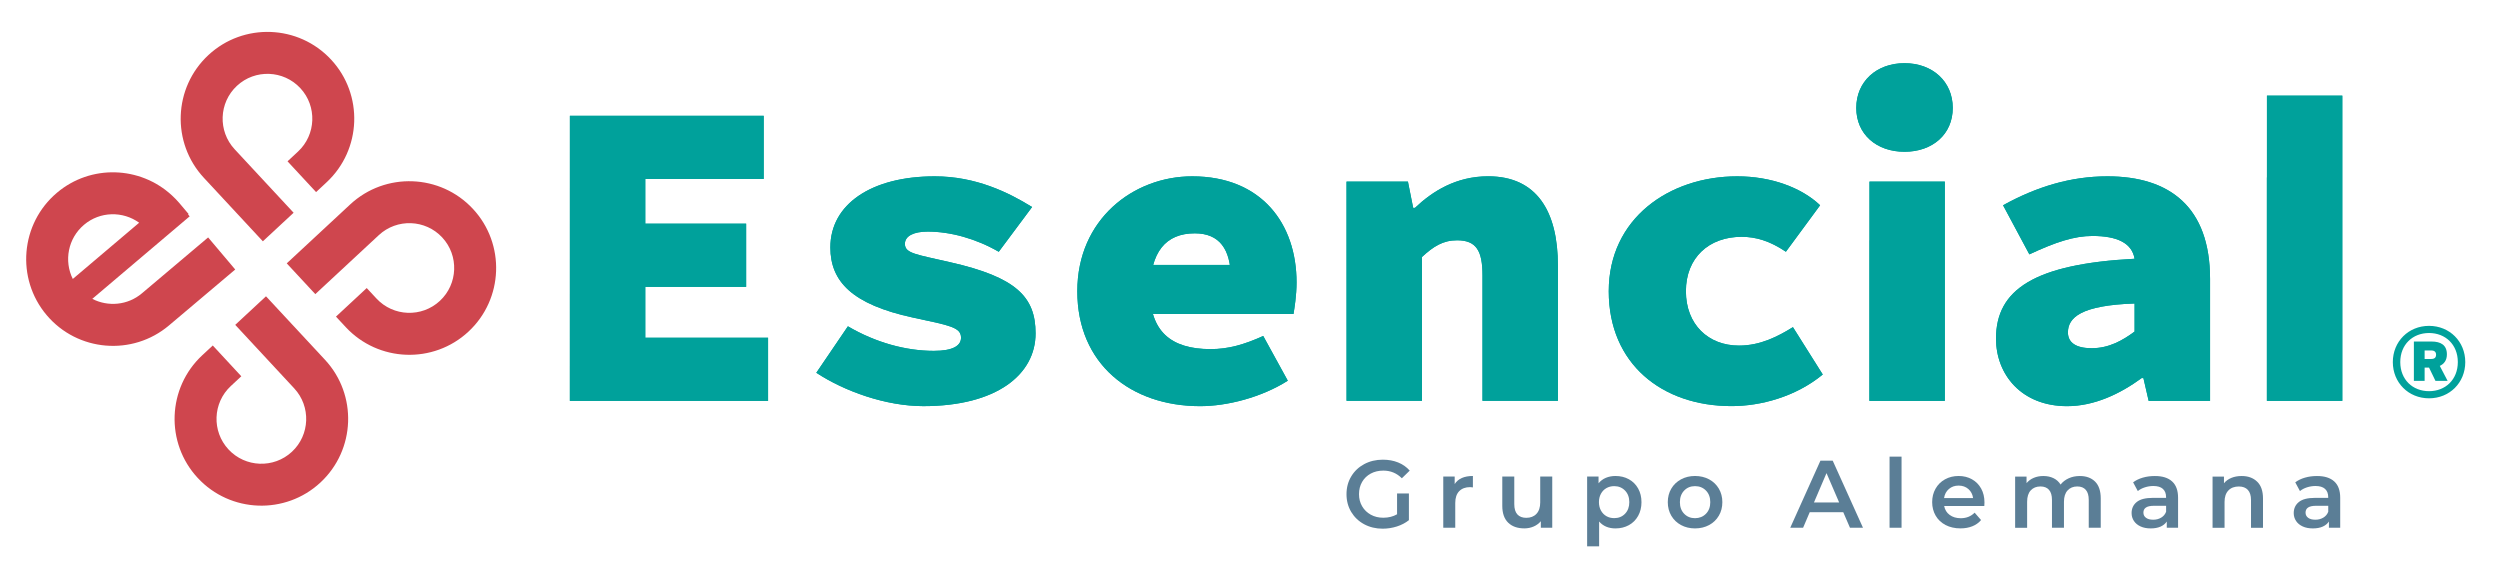 <svg xmlns="http://www.w3.org/2000/svg" xmlns:xlink="http://www.w3.org/1999/xlink" id="Capa_1" x="0px" y="0px" viewBox="0 0 8192 1851.8" style="enable-background:new 0 0 8192 1851.8;" xml:space="preserve">  <style type="text/css">	.st0{fill:#00A399;}	.st1{fill:#00A19B;}	.st2{fill:#5B7E96;}	.st3{fill:#CF464E;}</style>  <g>    <g>      <path class="st0" d="M1867.4,379.5h635.1v206.9h-388V733h330.5v206.9h-330.5v166.7h402.3v206.9h-649.5L1867.4,379.5L1867.4,379.5z   "></path>      <path class="st0" d="M2674.9,1221.5l103.5-152.3c90.5,53.2,189.7,80.5,281.6,80.5c63.2,0,89.1-17.3,89.1-43.1   c0-34.5-37.4-40.2-158.1-66.1c-198.3-43.1-270.1-117.8-270.1-229.9c0-140.8,133.6-232.8,342-232.8c135.1,0,242.8,53.2,319,100.6   l-109.2,146.6c-74.7-43.1-158.1-66.1-232.8-66.1c-46,0-74.7,14.4-74.7,40.2c0,31.6,37.4,34.5,149.4,60.4   c215.5,48.9,278.8,113.5,278.8,232.8c0,135.1-127.9,238.5-367.9,238.5C2901.9,1330.7,2766.8,1281.9,2674.9,1221.5L2674.9,1221.5z"></path>      <path class="st0" d="M3530.1,954.3c0-235.7,183.9-376.5,376.5-376.5c227,0,342,155.2,342,347.7c0,43.1-7.2,86.2-10.1,103.5h-521.6   V868.1h350.6l-34.5,43.1c0-94.8-37.4-146.6-117.8-146.6c-94.8,0-146.6,60.4-146.6,189.7s66.1,189.7,198.3,189.7   c57.5,0,109.2-14.4,172.4-43.1l80.5,146.6c-86.2,54.6-198.3,83.4-287.4,83.4C3705.4,1330.8,3530.1,1192.8,3530.1,954.3   L3530.1,954.3z"></path>      <path class="st0" d="M4412.3,595h201.2l17.2,86.2h5.8c57.5-54.6,135.1-103.5,240-103.5c159.5,0,228.5,115,228.5,293.1v442.6   h-247.2v-411c0-80.5-20.1-115-83.3-115c-46,0-77.6,20.1-114.9,54.6v471.3h-247.2L4412.3,595L4412.3,595z"></path>      <path class="st0" d="M5271.5,954.3c0-238.5,198.3-376.5,421-376.5c112.1,0,211.2,37.4,271.6,94.8L5852,824.9   c-53.2-35.9-99.1-48.9-145.1-48.9c-107.8,0-182.5,69-182.5,178.2s73.3,178.2,173.9,178.2c70.4,0,127.9-30.2,176.8-60.4l97.7,155.2   c-89.1,73.3-204.1,103.5-298.9,103.5C5446.8,1330.8,5271.5,1192.8,5271.5,954.3L5271.5,954.3z"></path>      <path class="st0" d="M6125.7,787.6h0.2V595h246.9v718.5h-247.2L6125.7,787.6L6125.7,787.6z M6082.6,353.6   c0-86.2,66.1-146.6,158.1-146.6c92,0,158.1,60.4,158.1,146.6s-66.1,143.7-158.1,143.7C6148.7,497.3,6082.6,439.8,6082.6,353.6z"></path>      <path class="st0" d="M6540.5,1109.4c0-160.9,126.5-244.3,454.1-261.5c-8.6-51.7-57.5-74.7-137.9-74.7   c-60.3,0-120.7,20.1-206.9,60.3l-86.2-160.9c109.2-60.4,221.3-94.8,342-94.8c204.1,0,336.3,100.6,336.3,336.3v399.5h-201.2   l-17.2-74.7h-5.8c-70.4,51.7-155.2,92-244.3,92C6623.8,1330.8,6540.5,1227.3,6540.5,1109.4L6540.5,1109.4z M6994.6,1086.5v-92   c-175.3,5.8-218.4,46-218.4,94.8c0,33.1,25.9,51.7,77.6,51.7C6911.2,1141.1,6955.8,1115.2,6994.6,1086.5z"></path>      <polygon class="st0" points="7428.1,581.4 7428.3,581.4 7428.3,313.4 7675.3,313.4 7675.3,1313.5 7428.1,1313.5   "></polygon>    </g>    <g>      <path class="st1" d="M1867.4,379.5h635.1v206.9h-388V733h330.5v206.9h-330.5v166.7h402.3v206.9h-649.5L1867.4,379.5L1867.4,379.5z   "></path>      <path class="st1" d="M2674.9,1221.5l103.5-152.3c90.5,53.2,189.7,80.5,281.6,80.5c63.2,0,89.1-17.3,89.1-43.1   c0-34.5-37.4-40.2-158.1-66.1c-198.3-43.1-270.1-117.8-270.1-229.9c0-140.8,133.6-232.8,342-232.8c135.1,0,242.8,53.2,319,100.6   l-109.2,146.6c-74.7-43.1-158.1-66.1-232.8-66.1c-46,0-74.7,14.4-74.7,40.2c0,31.6,37.4,34.5,149.4,60.4   c215.5,48.9,278.8,113.5,278.8,232.8c0,135.1-127.9,238.5-367.9,238.5C2901.9,1330.7,2766.8,1281.9,2674.9,1221.5L2674.9,1221.5z"></path>      <path class="st1" d="M3530.1,954.3c0-235.7,183.9-376.5,376.5-376.5c227,0,342,155.2,342,347.7c0,43.1-7.2,86.2-10.1,103.5h-521.6   V868.1h350.6l-34.5,43.1c0-94.8-37.4-146.6-117.8-146.6c-94.8,0-146.6,60.4-146.6,189.7s66.1,189.7,198.3,189.7   c57.5,0,109.2-14.4,172.4-43.1l80.5,146.6c-86.2,54.6-198.3,83.4-287.4,83.4C3705.4,1330.8,3530.1,1192.8,3530.1,954.3   L3530.1,954.3z"></path>      <path class="st1" d="M4412.3,595h201.2l17.2,86.2h5.8c57.5-54.6,135.1-103.5,240-103.5c159.5,0,228.5,115,228.5,293.1v442.6   h-247.2v-411c0-80.5-20.1-115-83.3-115c-46,0-77.6,20.1-114.9,54.6v471.3h-247.2L4412.3,595L4412.3,595z"></path>      <path class="st1" d="M5271.5,954.3c0-238.5,198.3-376.5,421-376.5c112.1,0,211.2,37.4,271.6,94.8L5852,824.9   c-53.2-35.9-99.1-48.9-145.1-48.9c-107.8,0-182.5,69-182.5,178.2s73.3,178.2,173.9,178.2c70.4,0,127.9-30.2,176.8-60.4l97.7,155.2   c-89.1,73.3-204.1,103.5-298.9,103.5C5446.8,1330.8,5271.5,1192.8,5271.5,954.3L5271.5,954.3z"></path>      <path class="st1" d="M6125.7,787.6h0.2V595h246.9v718.5h-247.2L6125.7,787.6L6125.7,787.6z M6082.6,353.6   c0-86.2,66.1-146.6,158.1-146.6c92,0,158.1,60.4,158.1,146.6s-66.1,143.7-158.1,143.7C6148.7,497.3,6082.6,439.8,6082.6,353.6z"></path>      <path class="st1" d="M6540.5,1109.4c0-160.9,126.5-244.3,454.1-261.5c-8.6-51.7-57.5-74.7-137.9-74.7   c-60.3,0-120.7,20.1-206.9,60.3l-86.2-160.9c109.2-60.4,221.3-94.8,342-94.8c204.1,0,336.3,100.6,336.3,336.3v399.5h-201.2   l-17.2-74.7h-5.8c-70.4,51.7-155.2,92-244.3,92C6623.8,1330.8,6540.5,1227.3,6540.5,1109.4L6540.5,1109.4z M6994.6,1086.5v-92   c-175.3,5.8-218.4,46-218.4,94.8c0,33.1,25.9,51.7,77.6,51.7C6911.2,1141.1,6955.8,1115.2,6994.6,1086.5z"></path>      <polygon class="st1" points="7428.1,581.4 7428.3,581.4 7428.3,313.4 7675.3,313.4 7675.3,1313.5 7428.1,1313.5   "></polygon>    </g>    <g>      <path class="st2" d="M4578.1,1616.9h38.6v87.6c-11.3,9-24.5,15.9-39.6,20.7c-15.1,4.8-30.6,7.2-46.5,7.2   c-22.4,0-42.6-4.9-60.6-14.6c-18-9.7-32.1-23.2-42.4-40.3c-10.2-17.2-15.4-36.5-15.4-58.1c0-21.6,5.1-40.9,15.4-58.1   c10.2-17.2,24.4-30.6,42.5-40.4c18.1-9.7,38.5-14.6,61.1-14.6c18.4,0,35.2,3,50.2,9.1c15.1,6.1,27.7,15,38,26.7l-25.8,25.1   c-16.7-16.7-36.9-25.1-60.6-25.1c-15.5,0-29.3,3.2-41.3,9.7s-21.5,15.6-28.3,27.3s-10.2,25.1-10.2,40.2c0,15.1,3.4,27.8,10.2,39.6   c6.8,11.7,16.2,20.9,28.3,27.6c12,6.7,25.7,10,41,10c17.2,0,32.2-3.8,45.2-11.3V1616.9L4578.1,1616.9z"></path>      <path class="st2" d="M4826.4,1559.7v37.4c-3.4-0.6-6.4-0.9-9.1-0.9c-15.3,0-27.2,4.5-35.8,13.3c-8.6,8.9-12.9,21.7-12.9,38.5v81.3   h-39.3v-167.7h37.4v24.5C4778.1,1568.5,4798,1559.7,4826.4,1559.7L4826.4,1559.7z"></path>      <path class="st2" d="M5086.4,1561.6v167.7H5049v-21.4c-6.3,7.5-14.1,13.3-23.6,17.4c-9.4,4.1-19.6,6.1-30.5,6.1   c-22.4,0-40-6.2-52.9-18.7c-12.9-12.5-19.3-30.9-19.3-55.4v-95.8h39.3v90.4c0,15.1,3.4,26.3,10.2,33.8c6.8,7.4,16.5,11.1,29,11.1   c14,0,25.2-4.3,33.4-13s12.4-21.2,12.4-37.5v-84.8L5086.4,1561.6L5086.4,1561.6z"></path>      <path class="st2" d="M5337.5,1570.4c12.9,7.1,23,17.2,30.3,30.2c7.3,13,11,27.9,11,44.9s-3.7,32-11,45   c-7.3,13.1-17.4,23.2-30.3,30.3c-12.9,7.1-27.5,10.7-43.8,10.7c-22.6,0-40.5-7.5-53.7-22.6v81.3h-39.3v-228.6h37.4v22   c6.5-7.9,14.5-13.9,24-17.9c9.5-4,20-6,31.6-6C5310,1559.7,5324.6,1563.3,5337.5,1570.4L5337.5,1570.4z M5324.9,1683.5   c9.3-9.6,14-22.3,14-38c0-15.7-4.7-28.4-14-38c-9.3-9.6-21.2-14.5-35.6-14.5c-9.4,0-17.9,2.2-25.4,6.4   c-7.5,4.3-13.5,10.4-17.9,18.4c-4.4,8-6.6,17.2-6.6,27.6c0,10.5,2.2,19.7,6.6,27.6c4.4,8,10.4,14.1,17.9,18.4   c7.5,4.3,16,6.4,25.4,6.4C5303.7,1697.9,5315.6,1693.1,5324.9,1683.5L5324.9,1683.5z"></path>      <path class="st2" d="M5508.4,1720.5c-13.6-7.3-24.2-17.5-31.9-30.6c-7.6-13.1-11.5-27.9-11.5-44.4c0-16.5,3.8-31.3,11.5-44.3   c7.6-13,18.3-23.1,31.9-30.5c13.6-7.3,28.9-11,45.8-11s32.6,3.7,46.2,11c13.6,7.3,24.2,17.5,31.9,30.5c7.6,13,11.5,27.7,11.5,44.3   c0,16.5-3.8,31.4-11.5,44.4c-7.6,13.1-18.3,23.3-31.9,30.6c-13.6,7.3-29,11-46.2,11S5522,1727.8,5508.4,1720.5z M5590.1,1683.5   c9.4-9.6,14.1-22.3,14.1-38c0-15.7-4.7-28.4-14.1-38c-9.4-9.6-21.4-14.5-35.8-14.5c-14.4,0-26.3,4.8-35.6,14.5   c-9.3,9.6-14,22.3-14,38c0,15.7,4.6,28.4,14,38c9.3,9.6,21.2,14.5,35.6,14.5C5568.7,1697.9,5580.7,1693.1,5590.1,1683.5z"></path>      <path class="st2" d="M6040,1678.4h-109.9l-21.7,50.9h-42.1l98.9-219.8h40.2l99.2,219.8H6062L6040,1678.4z M6026.5,1646.4   l-41.4-96.1l-41.1,96.1H6026.5L6026.5,1646.4z"></path>      <path class="st2" d="M6191.7,1496.3h39.3v233h-39.3V1496.3z"></path>      <path class="st2" d="M6502.2,1658h-131.6c2.3,12.3,8.3,22.1,18.1,29.3c9.7,7.2,21.8,10.8,36.3,10.8c18.4,0,33.6-6.1,45.5-18.2   l21,24.2c-7.5,9-17.1,15.8-28.6,20.4c-11.5,4.6-24.5,6.9-38.9,6.9c-18.4,0-34.7-3.7-48.7-11c-14-7.3-24.9-17.5-32.5-30.6   c-7.6-13.1-11.5-27.9-11.5-44.4c0-16.5,3.7-31,11.1-44.1c7.4-13.1,17.7-23.3,30.9-30.6c13.2-7.3,28.1-11,44.6-11   c16.5,0,30.9,3.6,43.8,10.8c12.9,7.2,22.9,17.4,30.2,30.5c7.2,13.1,10.8,28.2,10.8,45.4C6502.8,1649.1,6502.6,1653,6502.2,1658   L6502.2,1658z M6386.2,1602.3c-8.7,7.4-14,17.3-15.9,29.7h95.1c-1.7-12.1-6.8-22-15.4-29.5c-8.6-7.5-19.3-11.3-32-11.3   S6394.9,1594.8,6386.2,1602.3L6386.2,1602.3z"></path>      <path class="st2" d="M6865.2,1578.1c12.3,12.3,18.5,30.6,18.5,55.1v96.1h-39.3v-91.1c0-14.7-3.2-25.7-9.7-33.1   s-15.8-11.1-27.9-11.1c-13.2,0-23.8,4.4-31.7,13c-8,8.7-11.9,21.1-11.9,37.2v85.1h-39.3v-91.1c0-14.7-3.2-25.7-9.7-33.1   c-6.5-7.4-15.8-11.1-28-11.1c-13.4,0-24,4.3-31.9,12.9c-7.9,8.6-11.8,21-11.8,37.4v85.1h-39.3v-167.7h37.4v21.4   c6.3-7.5,14.1-13.3,23.6-17.3c9.4-4,19.9-6,31.4-6c12.6,0,23.7,2.4,33.4,7.1c9.7,4.7,17.4,11.7,23.1,20.9   c6.9-8.8,15.8-15.6,26.7-20.6c10.9-4.9,22.9-7.4,36.1-7.4C6836.1,1559.7,6852.8,1565.9,6865.2,1578.1L6865.2,1578.1z"></path>      <path class="st2" d="M7117.5,1577.5c13.1,11.8,19.6,29.7,19.6,53.5v98.3h-37v-20.4c-4.8,7.3-11.7,12.9-20.6,16.8   c-8.9,3.9-19.6,5.8-32.2,5.8c-12.6,0-23.6-2.1-33-6.4c-9.4-4.3-16.7-10.2-21.8-17.9c-5.1-7.6-7.7-16.3-7.7-25.9   c0-15.1,5.6-27.2,16.8-36.3c11.2-9.1,28.8-13.6,52.9-13.6h43.3v-2.5c0-11.7-3.5-20.7-10.5-27c-7-6.3-17.4-9.4-31.2-9.4   c-9.4,0-18.7,1.5-27.8,4.4c-9.1,2.9-16.8,7-23.1,12.2l-15.4-28.6c8.8-6.7,19.4-11.8,31.7-15.4c12.3-3.6,25.4-5.3,39.3-5.3   C7085.5,1559.7,7104.4,1565.6,7117.5,1577.5L7117.5,1577.5z M7081.7,1696.2c7.6-4.5,13-10.9,16.2-19.3v-19.5h-40.5   c-22.6,0-33.9,7.4-33.9,22.3c0,7.1,2.8,12.8,8.5,17c5.6,4.2,13.5,6.3,23.6,6.3S7074.1,1700.7,7081.7,1696.2z"></path>      <path class="st2" d="M7396.2,1578.3c12.8,12.3,19.2,30.7,19.2,55v96.1h-39.3v-91.1c0-14.7-3.5-25.7-10.4-33.1   c-6.9-7.4-16.7-11.1-29.5-11.1c-14.4,0-25.9,4.3-34.2,13c-8.4,8.7-12.6,21.2-12.6,37.5v84.8h-39.3v-167.7h37.4v21.7   c6.5-7.7,14.6-13.6,24.5-17.6c9.8-4,20.9-6,33.3-6C7366.4,1559.7,7383.4,1565.9,7396.2,1578.3L7396.2,1578.3z"></path>      <path class="st2" d="M7648.8,1577.5c13.1,11.8,19.6,29.7,19.6,53.5v98.3h-37v-20.4c-4.8,7.3-11.7,12.9-20.6,16.8   c-8.9,3.9-19.6,5.8-32.2,5.8c-12.6,0-23.6-2.1-33-6.4c-9.4-4.3-16.7-10.2-21.8-17.9c-5.1-7.6-7.7-16.3-7.7-25.9   c0-15.1,5.6-27.2,16.8-36.3c11.2-9.1,28.8-13.6,52.9-13.6h43.3v-2.5c0-11.7-3.5-20.7-10.5-27c-7-6.3-17.4-9.4-31.2-9.4   c-9.4,0-18.7,1.5-27.8,4.4c-9.1,2.9-16.8,7-23.1,12.2l-15.4-28.6c8.8-6.7,19.4-11.8,31.7-15.4c12.4-3.6,25.4-5.3,39.3-5.3   C7616.8,1559.7,7635.7,1565.6,7648.8,1577.5L7648.8,1577.5z M7613,1696.2c7.6-4.5,13-10.9,16.2-19.3v-19.5h-40.5   c-22.6,0-33.9,7.4-33.9,22.3c0,7.1,2.8,12.8,8.5,17c5.6,4.2,13.5,6.3,23.6,6.3S7605.3,1700.7,7613,1696.2z"></path>    </g>    <g>      <path class="st3" d="M1035.7,629.4l34.4-32c114.9-106.8,121.6-287.2,14.8-402.1c-106.8-115-287.2-121.6-402.1-14.8   C567.9,287.3,561.2,467.7,668,582.6l193.3,208.1l100.8-93.6L768.8,489c-55.2-59.4-51.8-152.6,7.6-207.8   c59.4-55.2,152.6-51.7,207.8,7.7c55.2,59.4,51.7,152.6-7.6,207.7l-34.4,32L1035.7,629.4L1035.7,629.4z"></path>      <path class="st3" d="M1100.9,1037.5l32,34.4c106.8,114.9,287.2,121.6,402.1,14.8c115-106.8,121.6-287.2,14.8-402.1   C1443,569.6,1262.6,563,1147.6,669.8L939.6,863l93.6,100.8l208.1-193.3c59.4-55.2,152.6-51.8,207.8,7.6   c55.2,59.4,51.7,152.6-7.7,207.8c-59.4,55.2-152.6,51.7-207.7-7.6l-32-34.4L1100.9,1037.5L1100.9,1037.5z"></path>      <path class="st3" d="M697.2,1132.1l-34.4,32c-114.9,106.8-121.6,287.2-14.8,402.1c106.8,115,287.2,121.6,402.1,14.8   c114.9-106.8,121.6-287.2,14.8-402.1L871.6,970.9l-100.8,93.6l193.3,208.1c55.2,59.4,51.8,152.6-7.6,207.8   c-59.4,55.2-152.6,51.7-207.8-7.7c-55.2-59.4-51.7-152.6,7.6-207.7l34.4-32L697.2,1132.1L697.2,1132.1z"></path>      <path class="st3" d="M682,778L465,961.2c-46.8,39.5-111.3,44.6-162.6,18.1l319.1-270.4l-5.3-6.3l1.7-1.4l-30.3-35.9   c-7.6-9-15.8-17.2-24.2-25l-0.7-0.8l-0.1,0.1c-103.8-95.5-265.3-101.5-375.9-8.1c-119.9,101.2-135.1,281.1-33.9,401   s281.1,135.1,401,33.8l217-183.2L682,778L682,778z M275.3,736.6c52.5-44.4,127.3-45.3,180.7-6.8L238.5,914.1   C209.2,854.9,222.6,781.1,275.3,736.6L275.3,736.6z"></path>    </g>  </g>  <path class="st1" d="M8078.2,1186.5c0,67.4-51.3,118.7-118.7,118.7s-118.7-51.3-118.7-118.7c0-67.4,51.3-118.7,118.7-118.7 S8078.2,1119.2,8078.2,1186.5z M8053.8,1186.5c0-57.2-40.4-95.3-94.3-95.3s-94.3,38.1-94.3,95.3s40.4,95.3,94.3,95.3 S8053.8,1243.7,8053.8,1186.5z M8020.3,1248h-39.8l-21-43.4H7945v43.4h-35.2v-128.9h57.9c30.2,0,50.3,11.5,50.3,42.1 c0,19.4-9.2,31.2-23.3,37.8L8020.3,1248L8020.3,1248z M7982.5,1162.2c0-8.2-4.6-13.8-15.8-13.8H7945v27.9h21 C7977.9,1176.4,7982.5,1171.4,7982.5,1162.2L7982.5,1162.2z"></path></svg>